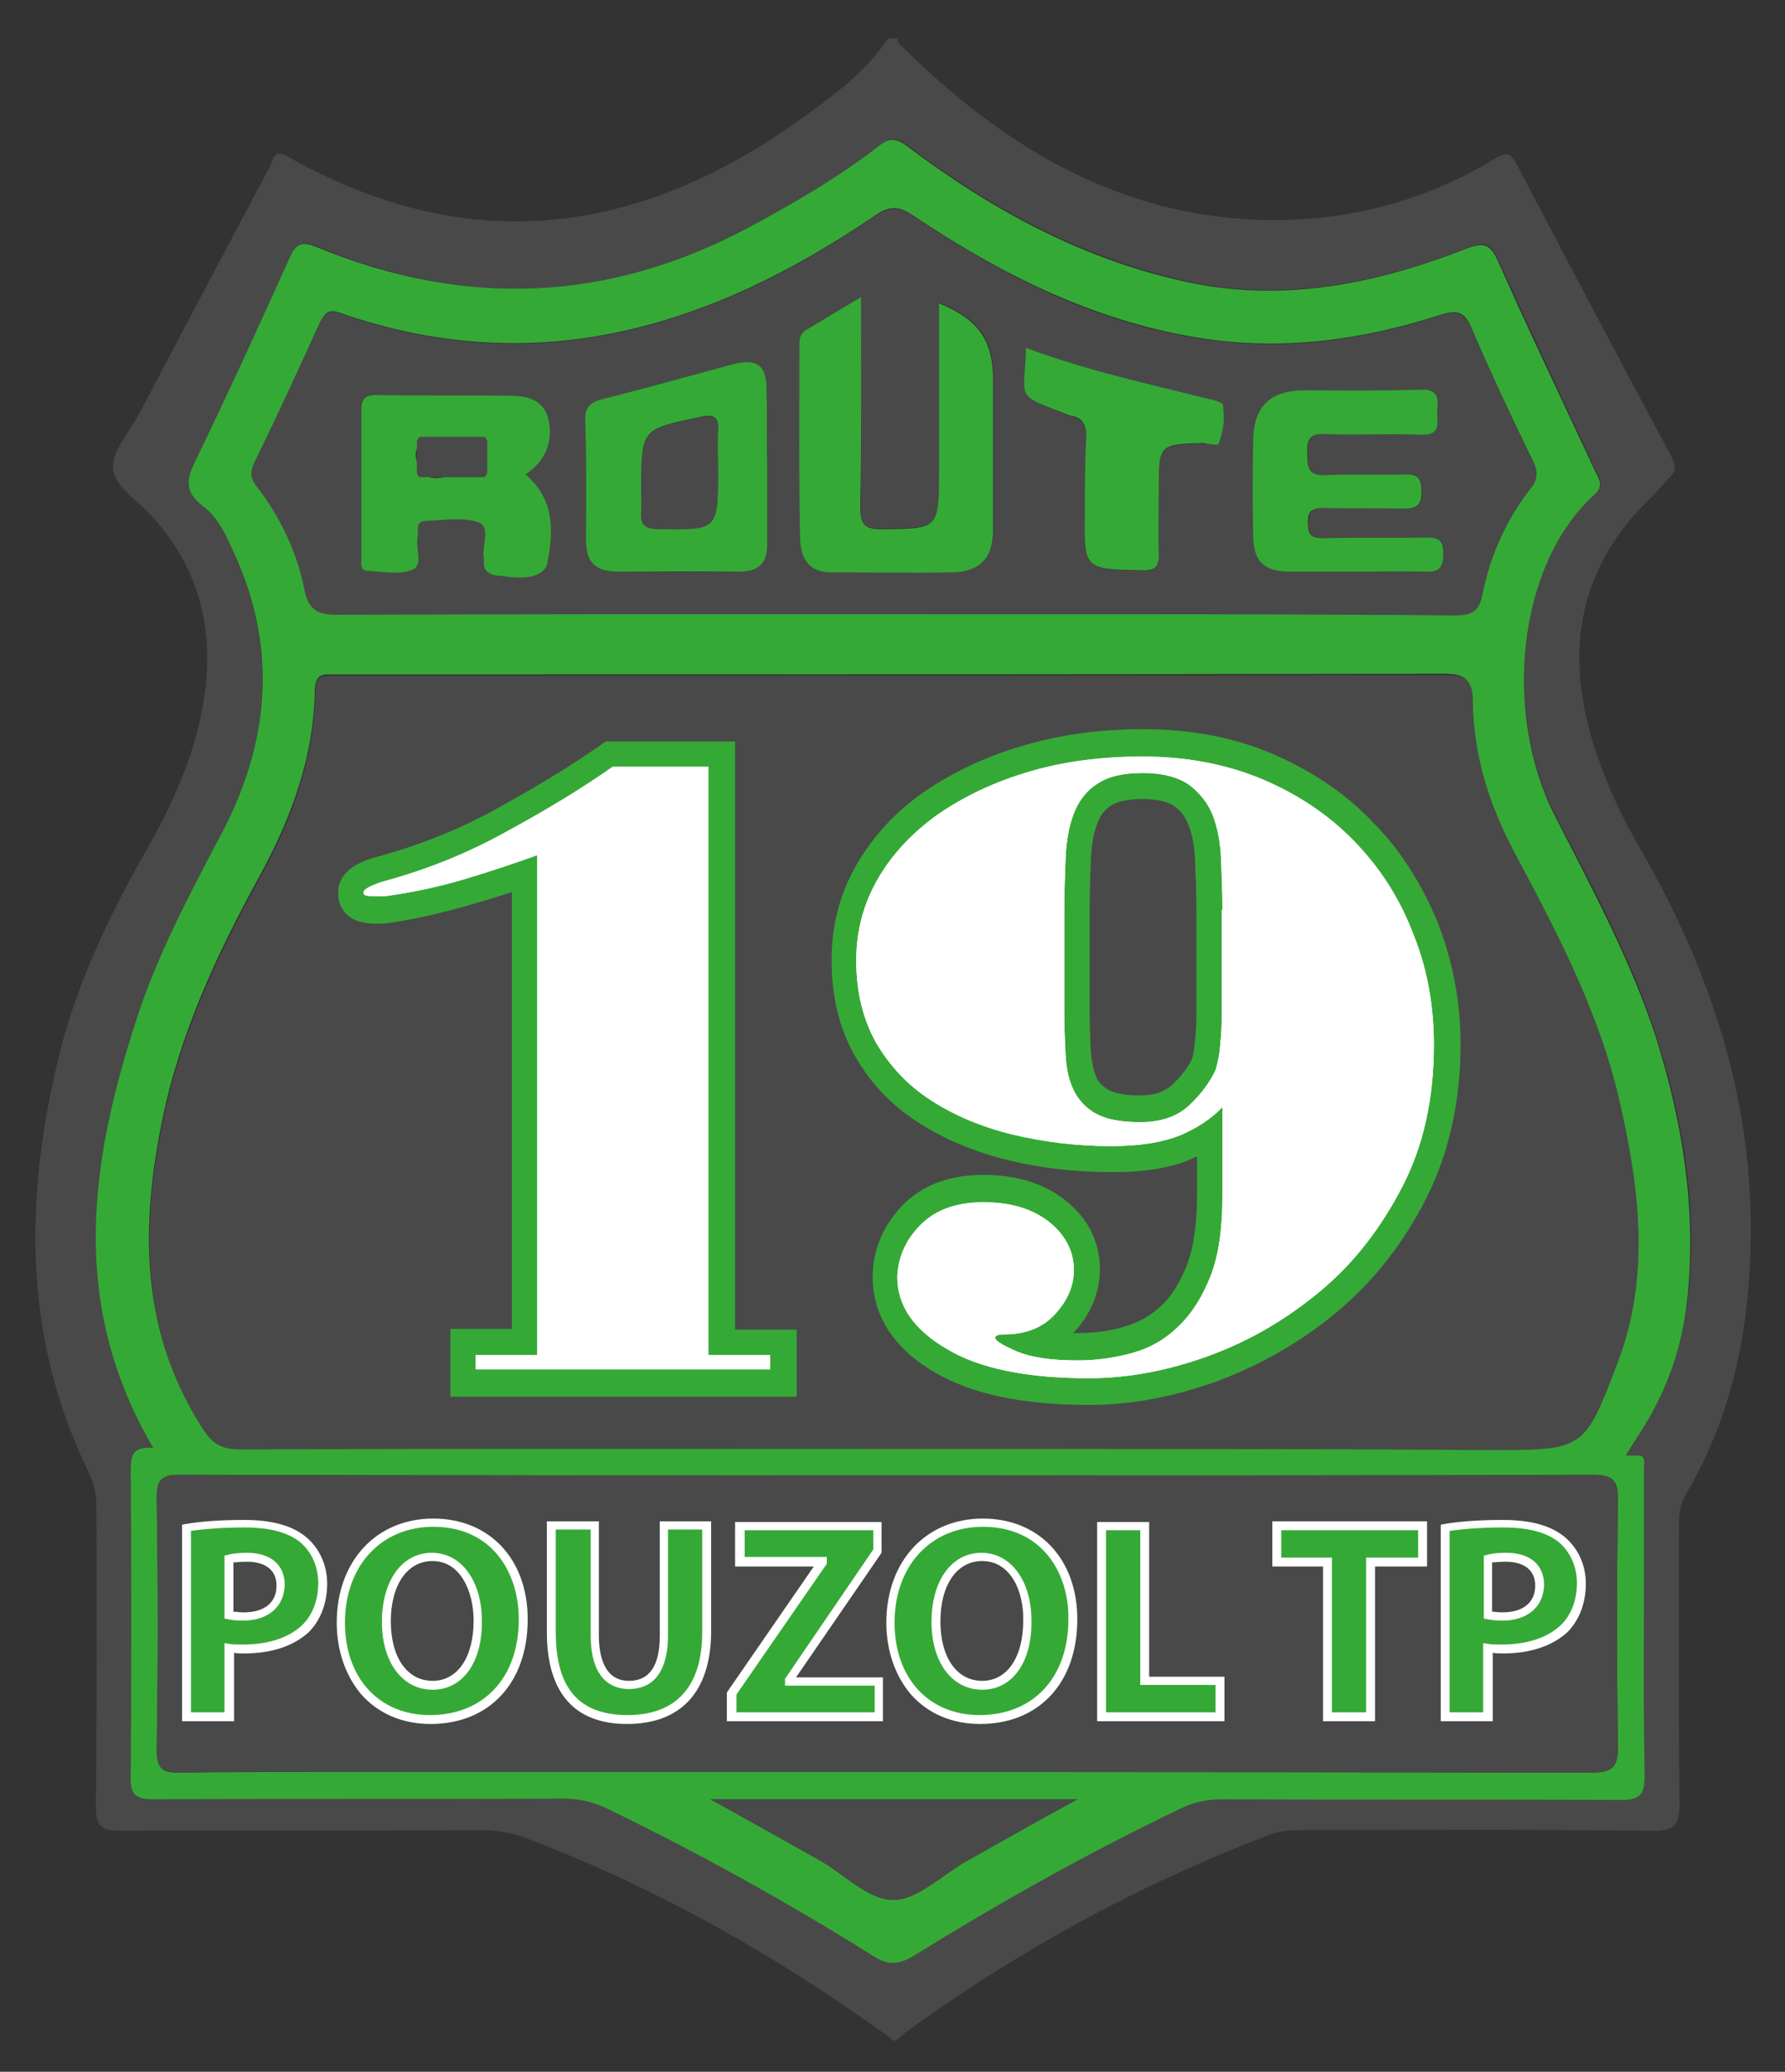 <?xml version="1.0" encoding="utf-8"?>
<!-- Generator: Adobe Illustrator 25.0.0, SVG Export Plug-In . SVG Version: 6.00 Build 0)  -->
<!DOCTYPE svg PUBLIC "-//W3C//DTD SVG 1.1//EN" "http://www.w3.org/Graphics/SVG/1.1/DTD/svg11.dtd">
<svg version="1.1" xmlns:x="http://ns.adobe.com/Extensibility/1.0/" xmlns:i="http://ns.adobe.com/AdobeIllustrator/10.0/" xmlns:graph="http://ns.adobe.com/Graphs/1.0/"
	 xmlns="http://www.w3.org/2000/svg" xmlns:xlink="http://www.w3.org/1999/xlink" x="0px" y="0px" viewBox="0 0 260.8 302.6"
	 style="enable-background:new 0 0 260.8 302.6;" xml:space="preserve">
<rect x="0" y="0" width="260.8" height="302.6" fill="#333333" stroke="none"/>
<style type="text/css">
	.st0{fill-rule:evenodd;clip-rule:evenodd;fill:#4A494A;}
	.st1{fill-rule:evenodd;clip-rule:evenodd;fill:#35A936;}
	.st2{fill:#35A936;}
	.st3{fill:#FFFFFF;}
</style>
<g id="Calque_1">
	<g>
		<g>
			<path class="st0" d="M130.6,298.1c-1.3-1.1-3.3-2.4-4.7-3.4c-15.2-10.6-31.4-19.5-48.7-26.1c-2.3-0.9-4.5-1.3-6.9-1.3
				c-17.5,0.1-35,0-52.5,0.1c-2.9,0-3.8-0.5-3.8-3.6c0.2-14.5,0.1-29.1,0.1-43.6c0-2-0.4-3.7-1.3-5.5c-9.6-19.8-9.2-40.4-4-61.2
				c2.7-10.6,7.5-20.4,12.9-29.9c3.9-6.9,7.1-14.2,8.2-22.2c1.4-9.9-1-18.7-7.8-26.1c-2-2.2-5.4-4.2-5.6-7c-0.1-2.5,2.4-5.2,3.8-7.8
				c6.3-12,12.7-24.1,19.1-36.1c0.5-0.9,0.5-2.8,2.7-1.5c26,14.7,50.8,11.7,74.6-5.3c4.8-3.4,9.7-7,13.1-12c0.5,0,0.9,0,1.4,0
				c0,0.2-0.1,0.5,0,0.6c15.9,15.9,34.1,26.7,57.5,25.9c10.6-0.4,20.6-3.4,29.7-8.9c1.7-1,2.3-0.9,3.2,0.8
				c7.5,14.3,15,28.5,22.6,42.7c0.7,1.3,0.7,2.2-0.4,3.2c-1,0.9-1.8,2.1-2.8,3c-10.9,10.6-12.4,23.2-7.8,37c1.7,5.1,4,9.9,6.7,14.5
				c9.9,17.3,16.1,35.7,15.9,56c-0.1,13.4-2.6,26.2-9.5,37.9c-0.9,1.5-1,3-1,4.6c0,13.4-0.1,26.8,0.1,40.2c0,3.2-0.5,4.4-4.1,4.3
				c-17-0.2-34.1-0.1-51.1-0.1c-1.7,0-3.4,0.1-5,0.8c-18.9,7.2-36.4,16.8-52.7,28.6C132,297,131,298.1,130.6,298.1z M22.4,211.5
				c-3-0.4-3.3,1-3.3,3.2c0.1,14.9,0.1,29.8,0,44.6c0,2.6,0.6,3.4,3.3,3.4c20-0.1,40,0,60-0.1c2.2,0,4.2,0.4,6.2,1.4
				c13.4,6.4,26.4,13.6,39,21.6c2.3,1.5,3.8,1.2,6-0.1c12.6-7.8,25.6-15.1,39-21.5c1.9-0.9,3.8-1.3,5.9-1.3
				c19.4,0.1,38.8,0,58.3,0.1c2.9,0,3.6-0.8,3.5-3.6c-0.2-10.1-0.1-20.2-0.1-30.3c0-4.9,0-9.8,0-14.7c0-1.2-4.4,0.5-4.4-0.7
				c-0.1-0.8,4-4.4,4.6-5.4c3.4-5.5,5.4-11.7,6.2-18.2c1.5-13.1-0.5-25.8-4.5-38.3c-3.6-11.4-9.3-21.9-14.8-32.5
				c-7.6-14.8-5.7-36.7,5.8-47c1.4-1.3,0.6-2.2,0.1-3.3c-4.8-10.3-9.6-20.6-14.3-30.9c-1.1-2.4-2.1-2.7-4.5-1.7
				c-13.3,5.2-27.1,8-41.3,4.8c-15-3.4-28.2-10.5-40.4-19.7c-1.7-1.3-2.6-1.3-4.3,0c-5.8,4.6-12.2,8.2-18.7,11.7
				c-20.6,11.2-41.8,12-63.3,3c-2.2-0.9-3-0.6-4,1.6C38,47.5,33.5,57.3,28.7,67c-1.3,2.8-1.8,4.7,0.9,6.9c1.8,1.5,3.1,3.6,4.1,5.8
				c6.7,14.2,6,28.1-1.2,41.8c-4.7,8.9-9.5,17.9-12.6,27.5C13.1,169.9,10.1,190.7,22.4,211.5z"/>
			<path class="st1" d="M22.4,211.5c-12.3-20.9-9.3-41.6-2.5-62.5c3.1-9.6,7.9-18.6,12.6-27.5c7.2-13.8,8-27.7,1.2-41.8
				c-1-2.2-2.2-4.4-4.1-5.8c-2.8-2.2-2.3-4.1-0.9-6.9c4.7-9.7,9.2-19.5,13.6-29.3c1-2.2,1.8-2.5,4-1.6c21.6,8.9,42.7,8.1,63.3-3
				c6.5-3.5,12.9-7.2,18.7-11.7c1.6-1.3,2.6-1.3,4.3,0c12.2,9.2,25.4,16.4,40.4,19.7c14.3,3.2,28,0.4,41.3-4.8
				c2.4-0.9,3.4-0.7,4.5,1.7c4.6,10.4,9.5,20.6,14.3,30.9c0.5,1.1,1.3,2-0.1,3.3c-11.4,10.3-13.4,32.1-5.8,47
				c5.4,10.6,11.1,21.1,14.8,32.5c3.9,12.5,5.9,25.2,4.5,38.3c-0.7,6.5-2.8,12.7-6.2,18.2c-0.6,0.9-2.8,4.4-2.8,4.4s1.1,0,1.9,0
				c1.1,0,0.8,1.3,0.8,1.7c0,4.9,0,9.8,0,14.7c0,10.1-0.1,20.2,0.1,30.3c0,2.8-0.6,3.6-3.5,3.6c-19.4-0.1-38.8,0-58.3-0.1
				c-2.1,0-4,0.4-5.9,1.3c-13.4,6.4-26.4,13.7-39,21.5c-2.2,1.3-3.6,1.6-6,0.1c-12.6-7.9-25.6-15.1-39-21.6c-2-0.9-4-1.4-6.2-1.4
				c-20,0.1-40,0-60,0.1c-2.7,0-3.4-0.8-3.3-3.4c0.1-14.9,0.1-29.8,0-44.6C19.1,212.5,19.4,211.2,22.4,211.5z M130.5,211.6
				c29.1,0,58.2,0,87.2,0c13.6,0,13.7,0,18.6-12.9c4.8-12.7,3.2-25.5,0.2-38.2c-3-13-9.2-24.6-15.4-36.3c-3.6-6.8-5.9-14.1-6-21.8
				c-0.1-3.4-1.2-4-4.3-4c-53.5,0.1-107,0.1-160.5,0.1c-0.7,0-1.4,0-2,0c-1.5-0.1-2.2,0.4-2.3,2.1c-0.1,9.9-3.4,18.8-8.1,27.4
				c-6.2,11.3-11.6,22.9-14.2,35.6c-3.2,15.7-3.2,30.9,5.9,45c1.4,2.2,2.8,3,5.4,2.9C66.9,211.6,98.7,211.6,130.5,211.6z
				 M129.5,215.5c-34.4,0-68.8,0-103.2-0.1c-2.7,0-3.4,0.7-3.4,3.4c0.2,12.3,0.2,24.5,0,36.8c0,2.8,0.9,3.4,3.5,3.3
				c8.7-0.1,17.5-0.1,26.2-0.1c60,0,119.9,0,179.9,0.1c3.2,0,3.9-0.9,3.9-3.9c-0.2-11.9-0.2-23.9,0-35.8c0.1-3.3-1-3.8-4-3.8
				C198.1,215.6,163.8,215.5,129.5,215.5z M130.7,89.7c27.2,0,54.5,0,81.8,0.1c2.4,0,3.6-0.6,4.1-3.1c1.1-5.6,3.5-10.8,7-15.4
				c1.1-1.4,1.1-2.4,0.4-3.9c-3.1-6.4-6.2-12.9-9-19.5c-1-2.4-2.1-2.7-4.6-1.9c-11.1,3.6-22.6,5.2-34.2,3.5
				c-15.7-2.3-29.6-9.2-42.6-17.9c-2.2-1.5-3.5-1.7-5.8-0.1c-23.9,16.3-49.4,24.2-78.1,14.2c-1.9-0.7-2.3,0.2-3,1.5
				c-3.1,6.8-6.2,13.6-9.5,20.3c-0.7,1.5-0.6,2.4,0.4,3.6c3.5,4.4,5.9,9.5,6.9,15c0.6,3,2,3.6,4.8,3.6
				C76.4,89.6,103.5,89.7,130.7,89.7z M103.8,262.8c5.9,3.3,11,6.1,16.1,9c3.5,2,7,5.7,10.6,5.7c3.5,0,7.1-3.6,10.6-5.6
				c2.7-1.5,5.3-3,8-4.5c2.5-1.4,5-2.8,8.3-4.6C139.2,262.8,122,262.8,103.8,262.8z"/>
			<path class="st0" d="M130.5,211.6c-31.8,0-63.6,0-95.4,0.1c-2.6,0-4-0.7-5.4-2.9c-9.1-14.1-9.1-29.4-5.9-45
				c2.6-12.7,8-24.3,14.2-35.6c4.7-8.6,8-17.5,8.1-27.4c0-1.7,0.7-2.2,2.3-2.1c0.7,0,1.4,0,2,0c53.5,0,107,0,160.5-0.1
				c3.1,0,4.3,0.5,4.3,4c0.1,7.7,2.4,15,6,21.8c6.2,11.6,12.4,23.3,15.4,36.3c2.9,12.7,4.6,25.5-0.2,38.2
				c-4.9,12.9-4.9,12.9-18.6,12.9C188.7,211.6,159.6,211.6,130.5,211.6z"/>
			<path class="st0" d="M129.5,215.5c34.3,0,68.6,0,102.9-0.1c3,0,4,0.5,4,3.8c-0.2,11.9-0.2,23.9,0,35.8c0,3.1-0.7,3.9-3.9,3.9
				c-60-0.1-119.9-0.1-179.9-0.1c-8.7,0-17.5-0.1-26.2,0.1c-2.6,0-3.5-0.5-3.5-3.3c0.2-12.3,0.2-24.5,0-36.8c0-2.7,0.7-3.4,3.4-3.4
				C60.7,215.6,95.1,215.5,129.5,215.5z"/>
			<path class="st0" d="M130.7,89.7c-27.1,0-54.3,0-81.4,0.1c-2.8,0-4.2-0.6-4.8-3.6c-1.1-5.5-3.5-10.6-6.9-15
				c-1-1.2-1.1-2.2-0.4-3.6c3.2-6.7,6.4-13.5,9.5-20.3c0.6-1.4,1.1-2.2,3-1.5c28.7,10,54.2,2.1,78.1-14.2c2.3-1.6,3.6-1.4,5.8,0.1
				c13,8.7,26.9,15.7,42.6,17.9c11.7,1.7,23.1,0.1,34.2-3.5c2.4-0.8,3.5-0.5,4.6,1.9c2.8,6.6,5.9,13,9,19.5c0.7,1.5,0.7,2.6-0.4,3.9
				c-3.5,4.5-5.9,9.7-7,15.4c-0.5,2.6-1.6,3.1-4.1,3.1C185.2,89.6,157.9,89.7,130.7,89.7z M125.8,43.4c-2.9,1.7-5.2,3.1-7.6,4.5
				c-0.9,0.5-1.3,1.1-1.3,2.1c0,9.5-0.1,19.1,0.1,28.6c0.1,2.5,1.1,4.9,4.5,4.9c5.9,0,11.8,0.1,17.7,0c4.1-0.1,5.9-2.1,6-6.2
				c0-7.3,0-14.5,0-21.8c0-5.9-2-8.8-7.9-11.3c0,8.2,0,16.4,0,24.5c0,8.5,0,8.4-8.4,8.5c-2.7,0-3.2-0.8-3.1-3.3
				C125.9,64,125.8,54,125.8,43.4z M112.1,68.2C112.1,68.2,112.1,68.2,112.1,68.2c-0.1-3.7,0-7.5-0.1-11.2c-0.1-3.7-1.4-4.7-4.9-3.8
				c-6.4,1.7-12.7,3.5-19.1,5.1c-1.9,0.5-2.5,1.3-2.5,3.3c0.2,5.7,0,11.4,0.1,17c0,3.5,1.4,4.8,5,4.9c5.8,0.1,11.6-0.1,17.4,0
				c3,0.1,4.1-1.3,4.1-4.1C112.1,75.7,112.1,71.9,112.1,68.2z M76.8,69.3c3-2,4.1-5,3.3-8.2c-0.8-2.9-3.2-3.2-5.7-3.3
				c-6.5-0.1-12.9,0-19.4-0.1c-1.5,0-2.3,0.4-2.2,2.1c0.1,7.2,0,14.3,0,21.5c0,0.8-0.3,2,1.1,2.1c2.1,0.1,4.5,0.5,6.4-0.2
				c1.7-0.7,0.4-3.1,0.7-4.7c0.2-0.9-0.5-2.4,1.1-2.4c2.6-0.1,5.4-0.6,7.8,0.2c1.9,0.7,0.4,3.5,0.8,5.3c0,0.1,0,0.2,0,0.3
				c-0.1,2.1,1.6,2.3,2.6,2.2c2.6-0.1,6.2,0.9,6.7-2C80.8,77.8,81,72.9,76.8,69.3z M198.1,83.5c3.4,0,6.8-0.1,10.2,0
				c2.2,0.1,2.6-0.7,2.7-2.7c0-2.2-1-2.3-2.7-2.3c-5,0.1-10,0-15,0.1c-1.7,0-2.1-0.6-2.1-2.2c0-1.6,0.5-2.2,2.1-2.2
				c4,0.1,8-0.1,11.9,0.1c1.9,0.1,2.6-0.5,2.6-2.5c0-1.9-0.5-2.6-2.5-2.5c-3.9,0.1-7.7-0.1-11.6,0.1c-2.7,0.2-2.5-1.4-2.6-3.2
				c-0.1-2,0.4-2.8,2.6-2.8c4.7,0.2,9.3-0.1,14,0.1c2.9,0.1,2.3-1.7,2.4-3.3c0-1.7,0.3-3.4-2.4-3.3c-5.7,0.2-11.4,0-17,0.1
				c-4.9,0-7.3,2.3-7.5,7.2c-0.1,4.8-0.1,9.5,0,14.3c0.1,3.5,1.6,4.9,5.1,5C191.5,83.6,194.8,83.5,198.1,83.5z M149.9,50.8
				c-0.1,7.8-1.7,6.7,6.2,9.9c0.1,0,0.2,0.1,0.3,0.1c1.9,0.4,2.4,1.5,2.3,3.4c-0.2,3.6-0.2,7.3-0.2,10.9c-0.1,8.1-0.1,8,8,8.3
				c2,0.1,2.9-0.3,2.8-2.5c-0.2-3.1,0-6.1,0-9.2c0-6.7,0-6.7,6.5-6.9c1.2,0,2.8,0.4,2.6-1.6c-0.2-1.7,1.4-4.1-1.6-4.8
				C167.6,56.2,158.6,54.1,149.9,50.8z"/>
			<path class="st0" d="M103.8,262.8c18.2,0,35.4,0,53.6,0c-3.3,1.8-5.8,3.2-8.3,4.6c-2.7,1.5-5.3,3-8,4.5c-3.5,2-7.1,5.6-10.6,5.6
				c-3.5,0-7-3.7-10.6-5.7C114.8,268.9,109.7,266.1,103.8,262.8z"/>
			<g>
				<path class="st1" d="M125.8,43.4c0,10.6,0.1,20.6-0.1,30.6c0,2.5,0.5,3.3,3.1,3.3c8.4-0.1,8.4,0,8.4-8.5c0-8.2,0-16.3,0-24.5
					c5.8,2.4,7.9,5.4,7.9,11.3c0,7.3,0,14.5,0,21.8c0,4.1-1.9,6.1-6,6.2c-5.9,0.1-11.8,0-17.7,0c-3.4,0-4.4-2.3-4.5-4.9
					c-0.2-9.5-0.1-19.1-0.1-28.6c0-1.1,0.5-1.7,1.3-2.1C120.6,46.5,122.9,45.1,125.8,43.4z"/>
				<path class="st1" d="M112.1,68.2c0,3.7,0,7.5,0,11.2c0,2.8-1.1,4.1-4.1,4.1c-5.8-0.1-11.6,0-17.4,0c-3.7,0-5-1.3-5-4.9
					c0-5.7,0.1-11.4-0.1-17c-0.1-2,0.6-2.8,2.5-3.3c6.4-1.6,12.7-3.4,19.1-5.1c3.5-0.9,4.9,0.1,4.9,3.8
					C112.1,60.7,112,64.4,112.1,68.2C112.1,68.2,112.1,68.2,112.1,68.2z M104.9,68.7c0-1.9-0.1-3.9,0-5.8c0.2-2.2-0.8-2.4-2.6-2
					c-8.6,1.8-8.6,1.7-8.6,10.5c0,1,0.1,2,0,3.1c-0.2,2,0.4,2.7,2.6,2.7C104.9,77.3,104.9,77.4,104.9,68.7z"/>
				<path class="st1" d="M76.8,69.3c4.2,3.6,4.1,8.2,3.2,12.8c-0.5,3.3-6.7,2-6.7,2s-2.3,0.2-2.6-1.5c0-0.1,0-0.9,0-1
					c-0.4-1.8,1.1-4.6-0.8-5.3c-2.3-0.8-5.2-0.3-7.8-0.2c-1.5,0.1-0.9,1.5-1.1,2.4c-0.3,1.6,0.9,4-0.7,4.7c-1.9,0.8-4.2,0.3-6.4,0.2
					c-1.4,0-1.1-1.2-1.1-2.1c0-7.2,0-14.3,0-21.5c0-1.7,0.7-2.1,2.2-2.1c6.5,0.1,12.9,0,19.4,0.1c2.4,0,4.9,0.4,5.7,3.3
					C80.9,64.3,79.8,67.3,76.8,69.3z M66.5,64.7c-1.2,0-2.1,0.1-3,0c-2.6-0.4-3.2,1.2-2.5,3c1.5,4.1,5,0.9,7.5,1.7
					c1.3,0.4,2.5,0.2,2.6-1.9C71.4,62.9,68,65.4,66.5,64.7z"/>
				<path class="st1" d="M198.1,83.5c-3.3,0-6.6,0-9.9,0c-3.5-0.1-5-1.5-5.1-5c-0.1-4.8-0.1-9.5,0-14.3c0.1-4.9,2.6-7.2,7.5-7.2
					c5.7,0,11.4,0.1,17-0.1c2.8-0.1,2.5,1.6,2.4,3.3c0,1.6,0.6,3.4-2.4,3.3c-4.6-0.2-9.3,0.1-14-0.1c-2.2-0.1-2.7,0.8-2.6,2.8
					c0.1,1.8-0.1,3.3,2.6,3.2c3.9-0.2,7.7,0,11.6-0.1c2-0.1,2.5,0.6,2.5,2.5c0,2-0.7,2.5-2.6,2.5c-4-0.1-8,0-11.9-0.1
					c-1.6,0-2.2,0.6-2.1,2.2c0,1.6,0.4,2.2,2.1,2.2c5-0.1,10,0,15-0.1c1.7,0,2.7,0.1,2.7,2.3c0,2-0.5,2.8-2.7,2.7
					C204.9,83.4,201.5,83.5,198.1,83.5z"/>
				<path class="st1" d="M149.9,50.8c8.8,3.3,17.6,5.2,26.8,7.5c0.5,0.1,1.9,0.4,2,0.9c0.2,2.6,0.1,3.4-0.6,5.5
					c-0.1,0.5-1.6,0.1-2.3,0c-6.5,0.2-6.5,0.2-6.5,6.9c0,3.1-0.1,6.1,0,9.2c0.1,2.2-0.7,2.6-2.8,2.5c-8.1-0.2-8.1-0.2-8-8.3
					c0-3.6,0-7.3,0.2-10.9c0.1-1.9-0.4-3.1-2.3-3.4c-0.1,0-0.2-0.1-0.3-0.1C148.1,57.5,149.7,58.6,149.9,50.8z"/>
			</g>
			<path class="st0" d="M104.9,68.7c0,8.8,0,8.7-8.6,8.6c-2.2,0-2.8-0.7-2.6-2.7c0.1-1,0-2,0-3.1c0-8.8,0-8.8,8.6-10.5
				c1.8-0.4,2.8-0.2,2.6,2C104.8,64.8,104.9,66.7,104.9,68.7z"/>
		</g>
		<g>
			<g>
				<path class="st2" d="M27.2,223.2c1.9-0.3,4.6-0.6,8.5-0.6c3.9,0,6.6,0.7,8.5,2.2c1.8,1.4,3,3.7,3,6.4c0,2.7-0.9,5-2.5,6.6
					c-2.1,2-5.3,2.9-9,2.9c-0.8,0-1.6,0-2.1-0.1v10h-6.2V223.2z M33.4,235.9c0.5,0.1,1.2,0.2,2.1,0.2c3.3,0,5.4-1.7,5.4-4.5
					c0-2.6-1.8-4.1-4.9-4.1c-1.3,0-2.1,0.1-2.6,0.2V235.9z"/>
				<path class="st3" d="M34.1,251.4h-7.5v-28.7l0.5-0.1c2.3-0.4,5.2-0.6,8.6-0.6c4,0,6.9,0.8,8.9,2.4c2,1.6,3.2,4.1,3.2,6.9
					c0,2.9-1,5.4-2.7,7.1c-2.2,2-5.4,3.1-9.4,3.1c-0.5,0-1.1,0-1.5-0.1V251.4z M27.9,250.1h4.9V240l0.7,0.1c0.5,0.1,1.2,0.1,2,0.1
					c3.7,0,6.7-1,8.6-2.8c1.5-1.4,2.4-3.6,2.4-6.2c0-2.4-1-4.6-2.7-6c-1.8-1.4-4.4-2.1-8.1-2.1c-3.1,0-5.7,0.2-7.8,0.5V250.1z
					 M35.5,236.7c-1,0-1.7-0.1-2.2-0.2l-0.5-0.1v-9.2l0.5-0.1c0.6-0.2,1.6-0.3,2.8-0.3c3.5,0,5.5,1.8,5.5,4.7
					C41.5,234.7,39.2,236.7,35.5,236.7z M34.1,235.4c0.4,0,0.8,0.1,1.5,0.1c3,0,4.8-1.4,4.8-3.9c0-3-2.7-3.5-4.3-3.5
					c-0.9,0-1.6,0.1-2,0.1V235.4z"/>
			</g>
			<g>
				<path class="st2" d="M76.5,236.5c0,9.1-5.5,14.7-13.6,14.7c-8.2,0-13-6.2-13-14.2c0-8.4,5.3-14.6,13.5-14.6
					C71.8,222.4,76.5,228.8,76.5,236.5z M56.5,236.9c0,5.5,2.5,9.3,6.7,9.3c4.2,0,6.7-4.1,6.7-9.5c0-5-2.4-9.3-6.7-9.3
					C58.9,227.4,56.5,231.5,56.5,236.9z"/>
				<path class="st3" d="M62.9,251.8c-4.1,0-7.6-1.5-10.1-4.3c-2.3-2.7-3.6-6.4-3.6-10.5c0-9,5.8-15.2,14.1-15.2
					c8.2,0,13.8,5.9,13.8,14.7C77.1,245.8,71.5,251.8,62.9,251.8z M63.3,223c-7.6,0-12.9,5.7-12.9,14c0,8.1,5,13.5,12.4,13.5
					c7.9,0,13-5.5,13-14C75.8,229.8,72,223,63.3,223z M63.2,246.8c-4.4,0-7.4-4-7.4-9.9c0-6,2.9-10.1,7.3-10.1
					c4.3,0,7.3,4.1,7.3,9.9C70.5,242.8,67.6,246.8,63.2,246.8z M63.2,228c-3.7,0-6.1,3.5-6.1,8.8c0,5.3,2.4,8.7,6.1,8.7
					c3.7,0,6-3.5,6-8.8C69.2,232.5,67.3,228,63.2,228z"/>
			</g>
			<g>
				<path class="st2" d="M86.8,222.9v16c0,4.8,1.8,7.2,5,7.2c3.3,0,5.1-2.3,5.1-7.2v-16h6.2v15.6c0,8.6-4.3,12.7-11.6,12.7
					c-7,0-11.1-3.9-11.1-12.8v-15.5H86.8z"/>
				<path class="st3" d="M91.6,251.8c-7.7,0-11.7-4.6-11.7-13.4v-16.2h7.6v16.7c0,3,0.8,6.6,4.4,6.6c3,0,4.5-2.2,4.5-6.6v-16.7h7.5
					v16.3C103.8,247.1,99.5,251.8,91.6,251.8z M81.2,223.5v14.9c0,8.2,3.4,12.1,10.5,12.1c7.1,0,10.9-4.2,10.9-12.1v-15h-5v15.4
					c0,6.5-3.1,7.9-5.7,7.9c-2.1,0-5.6-1-5.6-7.9v-15.4H81.2z"/>
			</g>
			<g>
				<path class="st2" d="M106.9,247.3l13.2-19.1v-0.2h-12v-5.2h20.1v3.6l-12.9,18.9v0.2h13.1v5.2h-21.5V247.3z"/>
				<path class="st3" d="M129,251.4h-22.8v-4.2l12.7-18.4h-11.5v-6.5h21.4v4.5l-12.5,18.2H129V251.4z M107.5,250.1h20.3v-3.9h-13.1
					v-1l12.9-18.9v-2.8h-18.8v3.9h12v1l-13.2,19.1V250.1z"/>
			</g>
			<g>
				<path class="st2" d="M156.8,236.5c0,9.1-5.5,14.7-13.6,14.7c-8.2,0-13-6.2-13-14.2c0-8.4,5.3-14.6,13.5-14.6
					C152.2,222.4,156.8,228.8,156.8,236.5z M136.8,236.9c0,5.5,2.5,9.3,6.7,9.3c4.2,0,6.7-4.1,6.7-9.5c0-5-2.4-9.3-6.7-9.3
					C139.2,227.4,136.8,231.5,136.8,236.9z"/>
				<path class="st3" d="M143.2,251.8c-4.1,0-7.6-1.5-10.1-4.3c-2.3-2.7-3.6-6.4-3.6-10.5c0-9,5.8-15.2,14.1-15.2
					c8.2,0,13.8,5.9,13.8,14.7C157.4,245.8,151.8,251.8,143.2,251.8z M143.6,223c-7.6,0-12.9,5.7-12.9,14c0,8.1,5,13.5,12.4,13.5
					c7.9,0,13-5.5,13-14C156.2,229.8,152.3,223,143.6,223z M143.5,246.8c-4.4,0-7.4-4-7.4-9.9c0-6,2.9-10.1,7.3-10.1
					c4.3,0,7.3,4.1,7.3,9.9C150.8,242.8,147.9,246.8,143.5,246.8z M143.5,228c-3.7,0-6.1,3.5-6.1,8.8c0,5.3,2.4,8.7,6.1,8.7
					c3.7,0,6-3.5,6-8.8C149.6,232.5,147.7,228,143.5,228z"/>
			</g>
			<g>
				<path class="st2" d="M160.9,222.9h6.3v22.6h11v5.3h-17.3V222.9z"/>
				<path class="st3" d="M178.9,251.4h-18.6v-29.1h7.6v22.6h11V251.4z M161.6,250.1h16v-4h-11v-22.6h-5V250.1z"/>
			</g>
			<g>
				<path class="st2" d="M194,228.2h-7.4v-5.3h21.3v5.3h-7.6v22.6H194V228.2z"/>
				<path class="st3" d="M200.9,251.4h-7.6v-22.6h-7.4v-6.6h22.6v6.6h-7.6V251.4z M194.6,250.1h5v-22.6h7.6v-4h-20v4h7.4V250.1z"/>
			</g>
			<g>
				<path class="st2" d="M211.2,223.2c1.9-0.3,4.6-0.6,8.5-0.6c3.9,0,6.6,0.7,8.5,2.2c1.8,1.4,3,3.7,3,6.4c0,2.7-0.9,5-2.5,6.6
					c-2.1,2-5.3,2.9-9,2.9c-0.8,0-1.6,0-2.1-0.1v10h-6.2V223.2z M217.4,235.9c0.5,0.1,1.2,0.2,2.1,0.2c3.3,0,5.4-1.7,5.4-4.5
					c0-2.6-1.8-4.1-4.9-4.1c-1.3,0-2.1,0.1-2.6,0.2V235.9z"/>
				<path class="st3" d="M218,251.4h-7.5v-28.7l0.5-0.1c2.3-0.4,5.2-0.6,8.6-0.6c4,0,6.9,0.8,8.9,2.4c2,1.6,3.2,4.1,3.2,6.9
					c0,2.9-1,5.4-2.7,7.1c-2.2,2-5.4,3.1-9.4,3.1c-0.5,0-1.1,0-1.5-0.1V251.4z M211.8,250.1h4.9V240l0.7,0.1c0.5,0.1,1.2,0.1,2,0.1
					c3.7,0,6.7-1,8.6-2.8c1.5-1.4,2.4-3.6,2.4-6.2c0-2.4-1-4.6-2.7-6c-1.8-1.4-4.4-2.1-8.1-2.1c-3.1,0-5.7,0.2-7.8,0.5V250.1z
					 M219.5,236.7c-1,0-1.7-0.1-2.2-0.2l-0.5-0.1v-9.2l0.5-0.1c0.6-0.2,1.6-0.3,2.8-0.3c3.5,0,5.5,1.8,5.5,4.7
					C225.5,234.7,223.2,236.7,219.5,236.7z M218,235.4c0.4,0,0.8,0.1,1.5,0.1c3,0,4.8-1.4,4.8-3.9c0-3-2.7-3.5-4.3-3.5
					c-0.9,0-1.6,0.1-2,0.1V235.4z"/>
			</g>
		</g>
		<g>
			<path class="st2" d="M65.8,203.9v-9.8h9v-63.8c-1.9,0.6-3.8,1.2-5.9,1.8c-2,0.6-4.1,1.1-6.1,1.6c-2,0.4-3.8,0.8-5.3,1
				c-0.6,0.1-1.3,0.2-1.9,0.2h-0.8c-5.2,0-5.4-3.7-5.4-4.4c0-3.7,3.9-4.8,5.4-5.3l0.1,0c6.3-1.7,12.3-4.1,17.7-7.1
				c5.6-3.1,10.6-6.1,14.9-9.1l1-0.7h18.9v85.9h9v9.8H65.8z"/>
			<path class="st3" d="M53.1,130.4c0-0.5,0.9-1,2.7-1.6c6.7-1.8,12.8-4.3,18.5-7.5c5.7-3.1,10.8-6.2,15.2-9.3h14v85.9h9v2.1H69.5
				v-2.1h9v-73c-1.4,0.5-3.1,1.1-4.9,1.7c-1.8,0.6-3.7,1.2-5.7,1.8c-2,0.6-4,1.1-5.9,1.5c-1.9,0.4-3.6,0.7-5.1,0.9
				c-0.4,0.1-0.9,0.1-1.3,0.1c-0.3,0-0.6,0-0.8,0C53.6,130.9,53.1,130.8,53.1,130.4z"/>
			<path class="st2" d="M159.2,205.2c-9.9,0-17.3-1.6-22.7-4.8c-7.5-4.4-9-10-9-13.9c0-3.9,1.5-7.4,4.3-10.4c2.9-3,6.9-4.5,11.9-4.5
				c4.7,0,8.7,1.2,11.8,3.6c3.4,2.6,5.2,6.1,5.2,10.2c0,3.2-1.2,6.3-3.6,9c-0.1,0.1-0.2,0.2-0.3,0.3c0.3,0,0.6,0,0.8,0
				c2.4,0,4.7-0.3,6.9-1c2-0.6,3.7-1.6,5.2-3c1.5-1.4,2.7-3.4,3.7-5.9c1-2.6,1.5-6.1,1.5-10.2v-5.7c-0.3,0.1-0.6,0.3-0.9,0.4
				c-3,1.3-6.7,1.9-11.5,1.9c-5.4,0-10.6-0.6-15.4-1.8c-4.9-1.2-9.3-3.1-13-5.5c-3.9-2.5-7-5.8-9.2-9.7c-2.3-4-3.4-8.7-3.4-14
				c0-5,1.2-9.7,3.7-14c2.4-4.1,5.7-7.7,9.9-10.6c4.1-2.8,8.9-5.1,14.4-6.7c5.4-1.6,11.3-2.4,17.5-2.4c6.9,0,13.3,1.2,18.9,3.6
				c5.6,2.4,10.6,5.7,14.6,9.9c4.1,4.1,7.2,9.1,9.5,14.6c2.2,5.6,3.4,11.6,3.4,17.9c0,8.4-1.7,15.9-5,22.5
				c-3.3,6.5-7.6,12-12.8,16.4c-5.2,4.4-11.1,7.8-17.4,10.2C171.7,204,165.3,205.2,159.2,205.2z M167,116.7c-2.6,0-3.9,0.5-4.6,0.9
				c-0.9,0.6-1.6,1.4-2,2.5c-0.6,1.4-0.9,3.2-1,5.1c-0.1,2.4-0.2,4.9-0.2,7.7v14.8c0,2.2,0.1,4.3,0.2,6.1c0.1,1.4,0.4,2.6,0.8,3.6
				c0.4,0.8,0.9,1.3,1.8,1.8c0.5,0.3,1.8,0.8,4.6,0.8c2,0,3.5-0.5,4.6-1.5c1.3-1.2,2.3-2.5,2.9-3.7c0.2-0.5,0.4-1.4,0.5-2.9
				c0.2-1.5,0.2-2.9,0.2-4.2v-14.9c0-2.5-0.1-5-0.2-7.3c-0.1-2-0.4-3.7-1-5.1c-0.4-1.1-1.1-2-2.1-2.7
				C170.6,117.1,169,116.7,167,116.7z"/>
			<path class="st3" d="M134.5,178.9c2.2-2.2,5.2-3.3,9.2-3.3c3.9,0,7,0.9,9.5,2.8c2.4,1.9,3.7,4.3,3.7,7.1c0,2.3-0.9,4.4-2.7,6.4
				c-1.8,2-4.3,3-7.5,3c-0.9,0-1.3,0.2-1.3,0.5c0,0.4,1.1,1.1,3.2,2c2.2,0.9,5.1,1.3,8.9,1.3c2.8,0,5.4-0.4,8-1.1
				c2.5-0.7,4.8-2,6.7-3.9c1.9-1.8,3.5-4.3,4.7-7.4c1.2-3.1,1.7-7,1.7-11.6v-13c-1.6,1.7-3.6,3-6.1,4.1c-2.5,1-5.8,1.6-10.1,1.6
				c-5.1,0-9.9-0.6-14.5-1.7c-4.5-1.1-8.5-2.8-11.9-5c-3.4-2.2-6-5-8-8.4c-1.9-3.4-2.9-7.4-2.9-12c0-4.4,1.1-8.4,3.2-12
				c2.1-3.6,5-6.7,8.8-9.4c3.8-2.6,8.2-4.7,13.3-6.2c5.1-1.5,10.6-2.2,16.5-2.2c6.4,0,12.2,1.1,17.5,3.3c5.2,2.2,9.7,5.2,13.4,9
				c3.7,3.8,6.6,8.2,8.6,13.4c2.1,5.1,3.1,10.6,3.1,16.4c0,7.8-1.5,14.7-4.6,20.7c-3.1,6-7,11.1-11.9,15.2
				c-4.9,4.1-10.3,7.3-16.3,9.5c-6,2.2-11.9,3.3-17.6,3.3c-9.1,0-16-1.4-20.8-4.3c-4.8-2.8-7.2-6.3-7.2-10.5
				C131.2,183.7,132.3,181.1,134.5,178.9z M178.6,132.9c0-2.6-0.1-5.1-0.2-7.5c-0.1-2.4-0.5-4.5-1.2-6.3c-0.7-1.8-1.9-3.3-3.5-4.5
				c-1.6-1.1-3.9-1.7-6.7-1.7c-2.9,0-5.1,0.5-6.7,1.6c-1.6,1-2.7,2.5-3.4,4.3c-0.7,1.8-1.1,4-1.2,6.4c-0.1,2.4-0.2,5.1-0.2,7.9v14.8
				c0,2.3,0.1,4.4,0.2,6.3c0.1,2,0.5,3.7,1.2,5.1c0.7,1.4,1.8,2.6,3.3,3.4c1.5,0.8,3.6,1.2,6.4,1.2c3,0,5.4-0.8,7.2-2.5
				c1.8-1.7,3-3.4,3.8-5.1c0.3-1,0.6-2.3,0.7-3.9c0.2-1.7,0.2-3.2,0.2-4.6V132.9z"/>
		</g>
		<g>
			<path class="st3" d="M53.1,130.4c0-0.5,0.9-1,2.7-1.6c6.7-1.8,12.8-4.3,18.5-7.5c5.7-3.1,10.8-6.2,15.2-9.3h14v85.9h9v2.1H69.5
				v-2.1h9v-73c-1.4,0.5-3.1,1.1-4.9,1.7c-1.8,0.6-3.7,1.2-5.7,1.8c-2,0.6-4,1.1-5.9,1.5c-1.9,0.4-3.6,0.7-5.1,0.9
				c-0.4,0.1-0.9,0.1-1.3,0.1c-0.3,0-0.6,0-0.8,0C53.6,130.9,53.1,130.8,53.1,130.4z"/>
			<path class="st3" d="M134.5,178.9c2.2-2.2,5.2-3.3,9.2-3.3c3.9,0,7,0.9,9.5,2.8c2.4,1.9,3.7,4.3,3.7,7.1c0,2.3-0.9,4.4-2.7,6.4
				c-1.8,2-4.3,3-7.5,3c-0.9,0-1.3,0.2-1.3,0.5c0,0.4,1.1,1.1,3.2,2c2.2,0.9,5.1,1.3,8.9,1.3c2.8,0,5.4-0.4,8-1.1
				c2.5-0.7,4.8-2,6.7-3.9c1.9-1.8,3.5-4.3,4.7-7.4c1.2-3.1,1.7-7,1.7-11.6v-13c-1.6,1.7-3.6,3-6.1,4.1c-2.5,1-5.8,1.6-10.1,1.6
				c-5.1,0-9.9-0.6-14.5-1.7c-4.5-1.1-8.5-2.8-11.9-5c-3.4-2.2-6-5-8-8.4c-1.9-3.4-2.9-7.4-2.9-12c0-4.4,1.1-8.4,3.2-12
				c2.1-3.6,5-6.7,8.8-9.4c3.8-2.6,8.2-4.7,13.3-6.2c5.1-1.5,10.6-2.2,16.5-2.2c6.4,0,12.2,1.1,17.5,3.3c5.2,2.2,9.7,5.2,13.4,9
				c3.7,3.8,6.6,8.2,8.6,13.4c2.1,5.1,3.1,10.6,3.1,16.4c0,7.8-1.5,14.7-4.6,20.7c-3.1,6-7,11.1-11.9,15.2
				c-4.9,4.1-10.3,7.3-16.3,9.5c-6,2.2-11.9,3.3-17.6,3.3c-9.1,0-16-1.4-20.8-4.3c-4.8-2.8-7.2-6.3-7.2-10.5
				C131.2,183.7,132.3,181.1,134.5,178.9z M178.6,132.9c0-2.6-0.1-5.1-0.2-7.5c-0.1-2.4-0.5-4.5-1.2-6.3c-0.7-1.8-1.9-3.3-3.5-4.5
				c-1.6-1.1-3.9-1.7-6.7-1.7c-2.9,0-5.1,0.5-6.7,1.6c-1.6,1-2.7,2.5-3.4,4.3c-0.7,1.8-1.1,4-1.2,6.4c-0.1,2.4-0.2,5.1-0.2,7.9v14.8
				c0,2.3,0.1,4.4,0.2,6.3c0.1,2,0.5,3.7,1.2,5.1c0.7,1.4,1.8,2.6,3.3,3.4c1.5,0.8,3.6,1.2,6.4,1.2c3,0,5.4-0.8,7.2-2.5
				c1.8-1.7,3-3.4,3.8-5.1c0.3-1,0.6-2.3,0.7-3.9c0.2-1.7,0.2-3.2,0.2-4.6V132.9z"/>
		</g>
		<path class="st0" d="M71.2,68.8c0,0.5-0.3,0.9-0.6,0.9h-9.1c-0.4,0-0.6-0.4-0.6-0.9v-4.1c0-0.5,0.3-0.9,0.6-0.9h9.1
			c0.4,0,0.6,0.4,0.6,0.9V68.8z"/>
	</g>
</g>
<g id="Découpe">
</g>
</svg>
